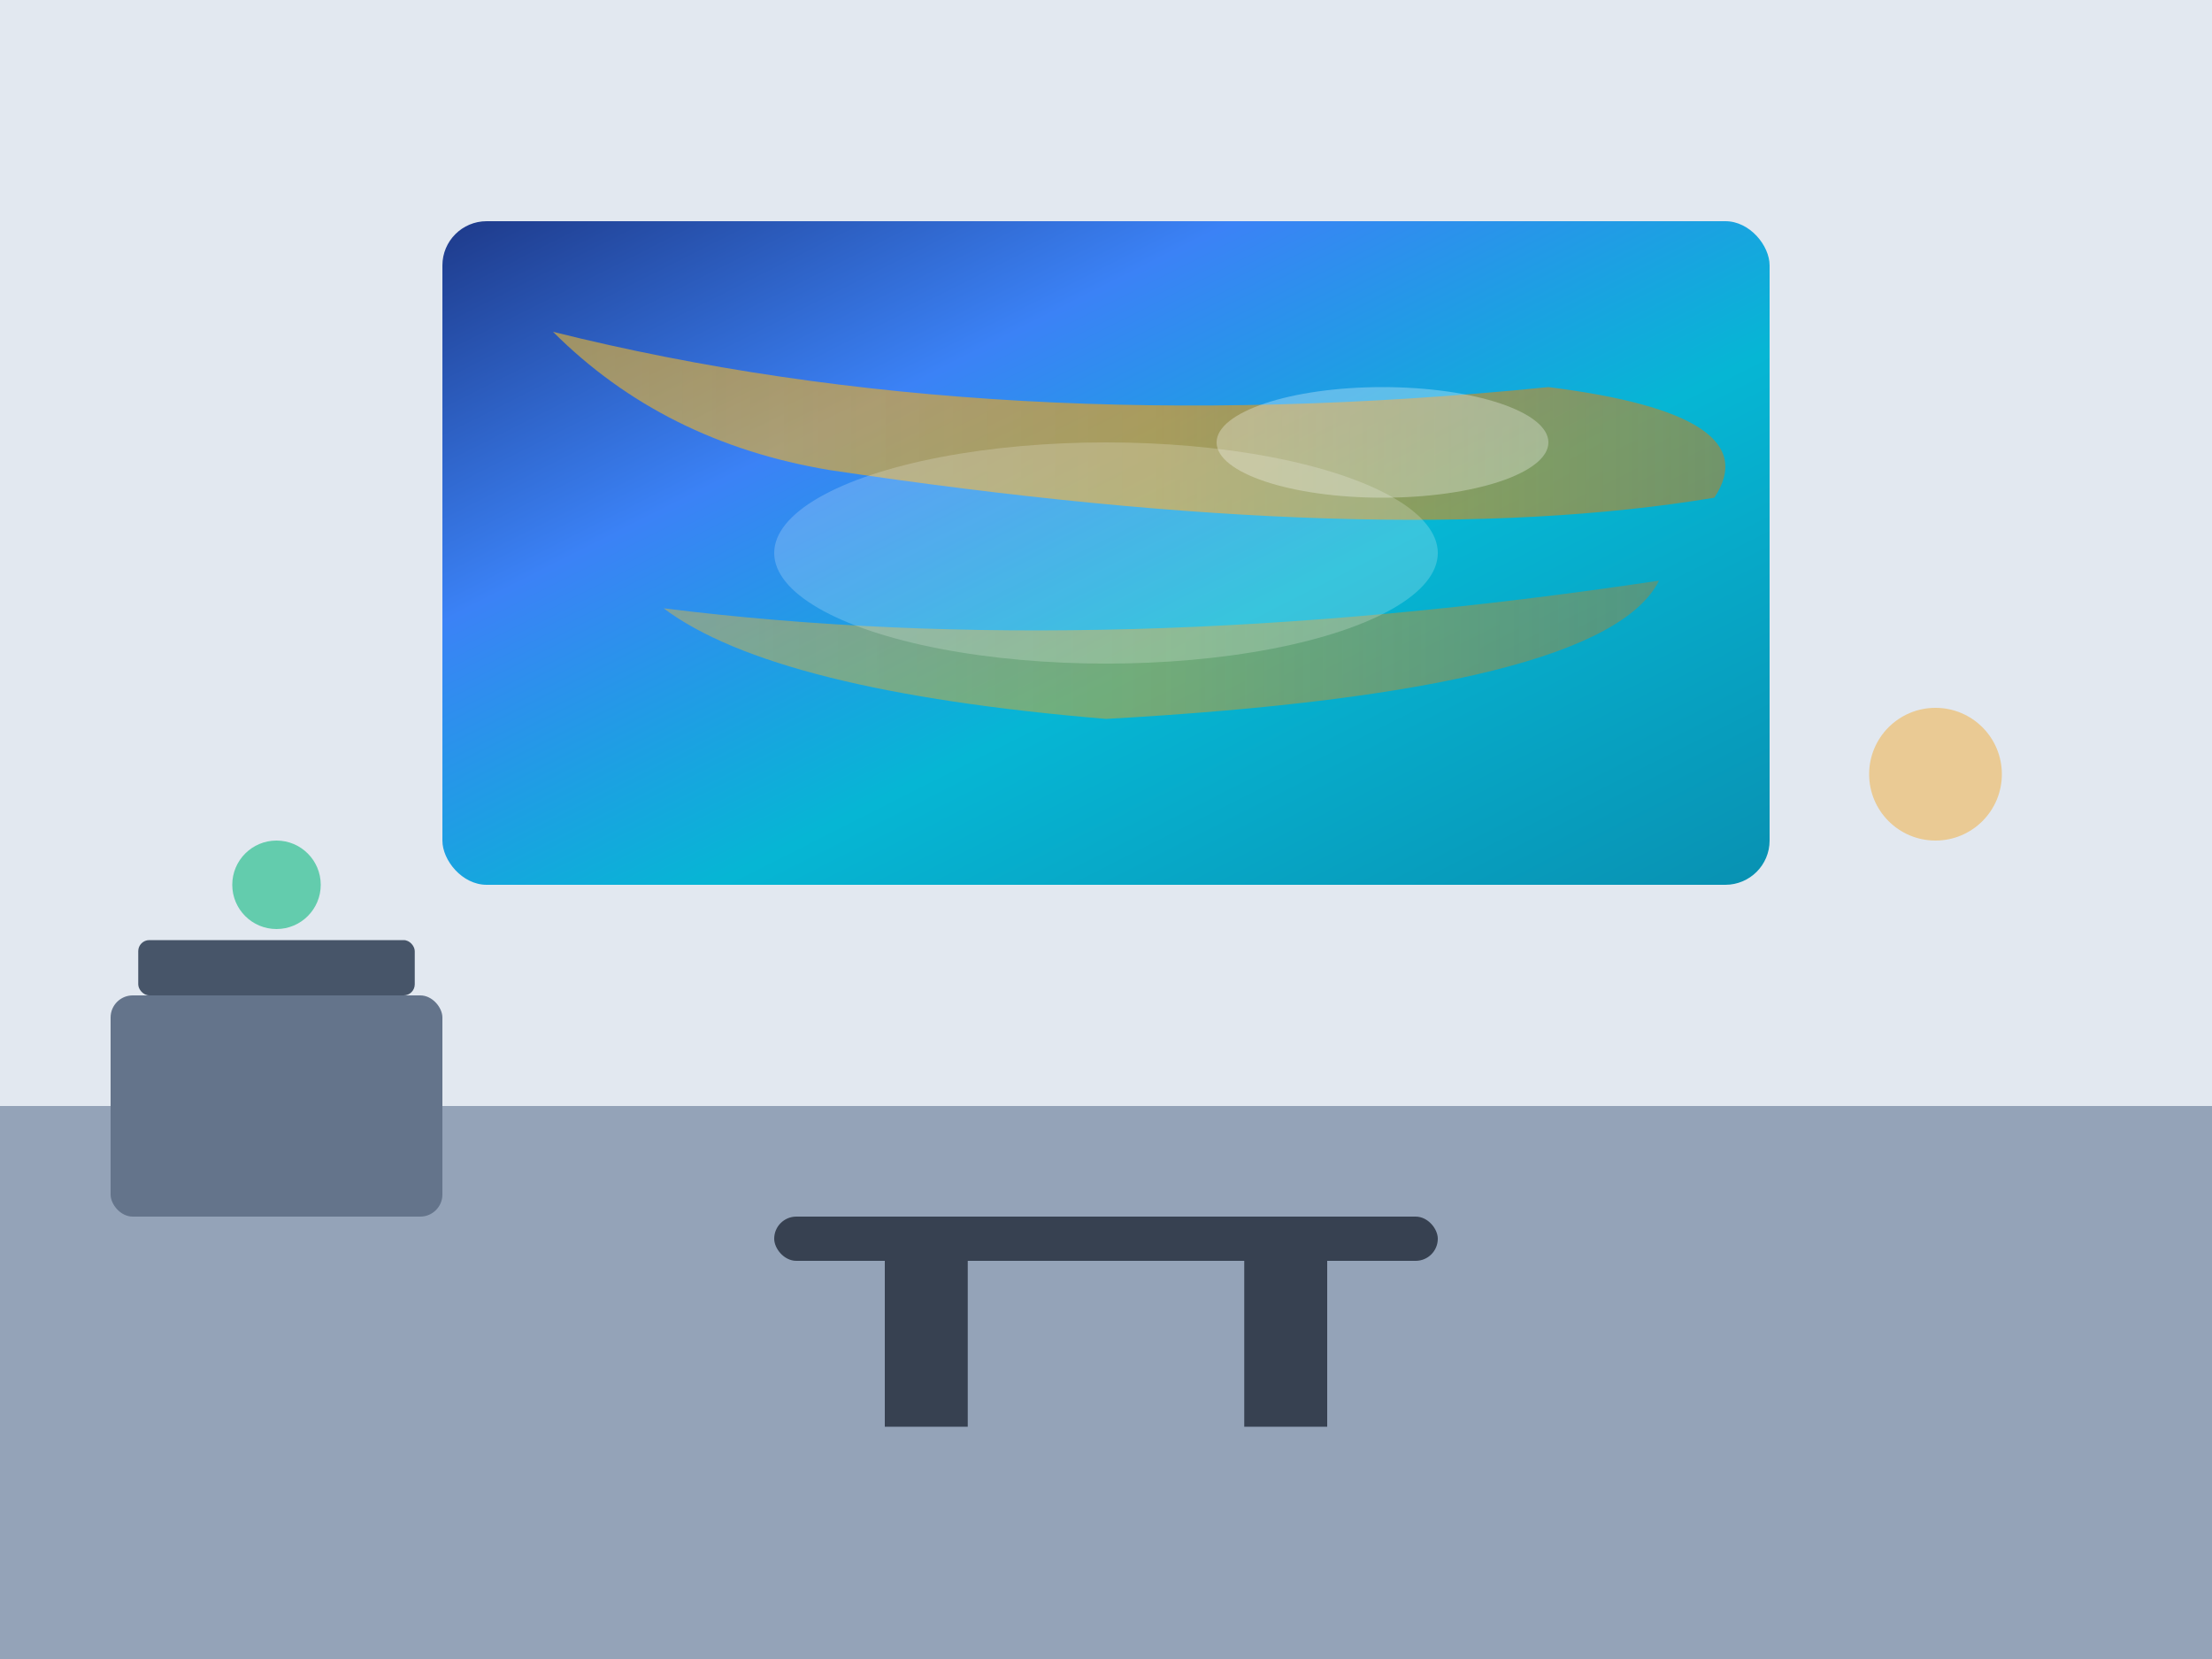 <svg width="400" height="300" viewBox="0 0 400 300" xmlns="http://www.w3.org/2000/svg">
  <defs>
    <linearGradient id="epoxyGradient" x1="0%" y1="0%" x2="100%" y2="100%">
      <stop offset="0%" style="stop-color:#1e3a8a;stop-opacity:1" />
      <stop offset="30%" style="stop-color:#3b82f6;stop-opacity:1" />
      <stop offset="60%" style="stop-color:#06b6d4;stop-opacity:1" />
      <stop offset="100%" style="stop-color:#0891b2;stop-opacity:1" />
    </linearGradient>
    <linearGradient id="metallicGradient" x1="0%" y1="0%" x2="100%" y2="0%">
      <stop offset="0%" style="stop-color:#fbbf24;stop-opacity:0.8" />
      <stop offset="50%" style="stop-color:#f59e0b;stop-opacity:0.9" />
      <stop offset="100%" style="stop-color:#d97706;stop-opacity:0.7" />
    </linearGradient>
    <filter id="shine" x="0%" y="0%" width="100%" height="100%">
      <feGaussianBlur result="coloredBlur" stdDeviation="2"/>
      <feMerge> 
        <feMergeNode in="coloredBlur"/>
        <feMergeNode in="SourceGraphic"/>
      </feMerge>
    </filter>
  </defs>
  
  <!-- Room background -->
  <rect width="400" height="300" fill="#f8fafc"/>
  
  <!-- Wall -->
  <rect x="0" y="0" width="400" height="200" fill="#e2e8f0"/>
  
  <!-- Floor -->
  <rect x="0" y="200" width="400" height="100" fill="#94a3b8"/>
  
  <!-- Epoxy panel on wall -->
  <rect x="80" y="40" width="240" height="120" fill="url(#epoxyGradient)" filter="url(#shine)" rx="8"/>
  
  <!-- Metallic veins in epoxy -->
  <path d="M100 60 Q180 80 280 70 Q320 75 310 90 Q250 100 150 85 Q120 80 100 60" 
        fill="url(#metallicGradient)" opacity="0.7"/>
  <path d="M120 110 Q200 120 300 105 Q290 125 200 130 Q140 125 120 110" 
        fill="url(#metallicGradient)" opacity="0.5"/>
  
  <!-- Shine effects -->
  <ellipse cx="200" cy="100" rx="60" ry="20" fill="white" opacity="0.2"/>
  <ellipse cx="250" cy="80" rx="30" ry="10" fill="white" opacity="0.3"/>
  
  <!-- Modern furniture silhouettes -->
  <rect x="20" y="180" width="60" height="40" fill="#64748b" rx="4"/>
  <rect x="25" y="170" width="50" height="10" fill="#475569" rx="2"/>
  
  <!-- Coffee table -->
  <rect x="140" y="220" width="120" height="8" fill="#374151" rx="4"/>
  <rect x="160" y="228" width="15" height="30" fill="#374151"/>
  <rect x="225" y="228" width="15" height="30" fill="#374151"/>
  
  <!-- Decorative elements -->
  <circle cx="50" cy="160" r="8" fill="#10b981" opacity="0.6"/>
  <circle cx="350" cy="140" r="12" fill="#f59e0b" opacity="0.4"/>
</svg>